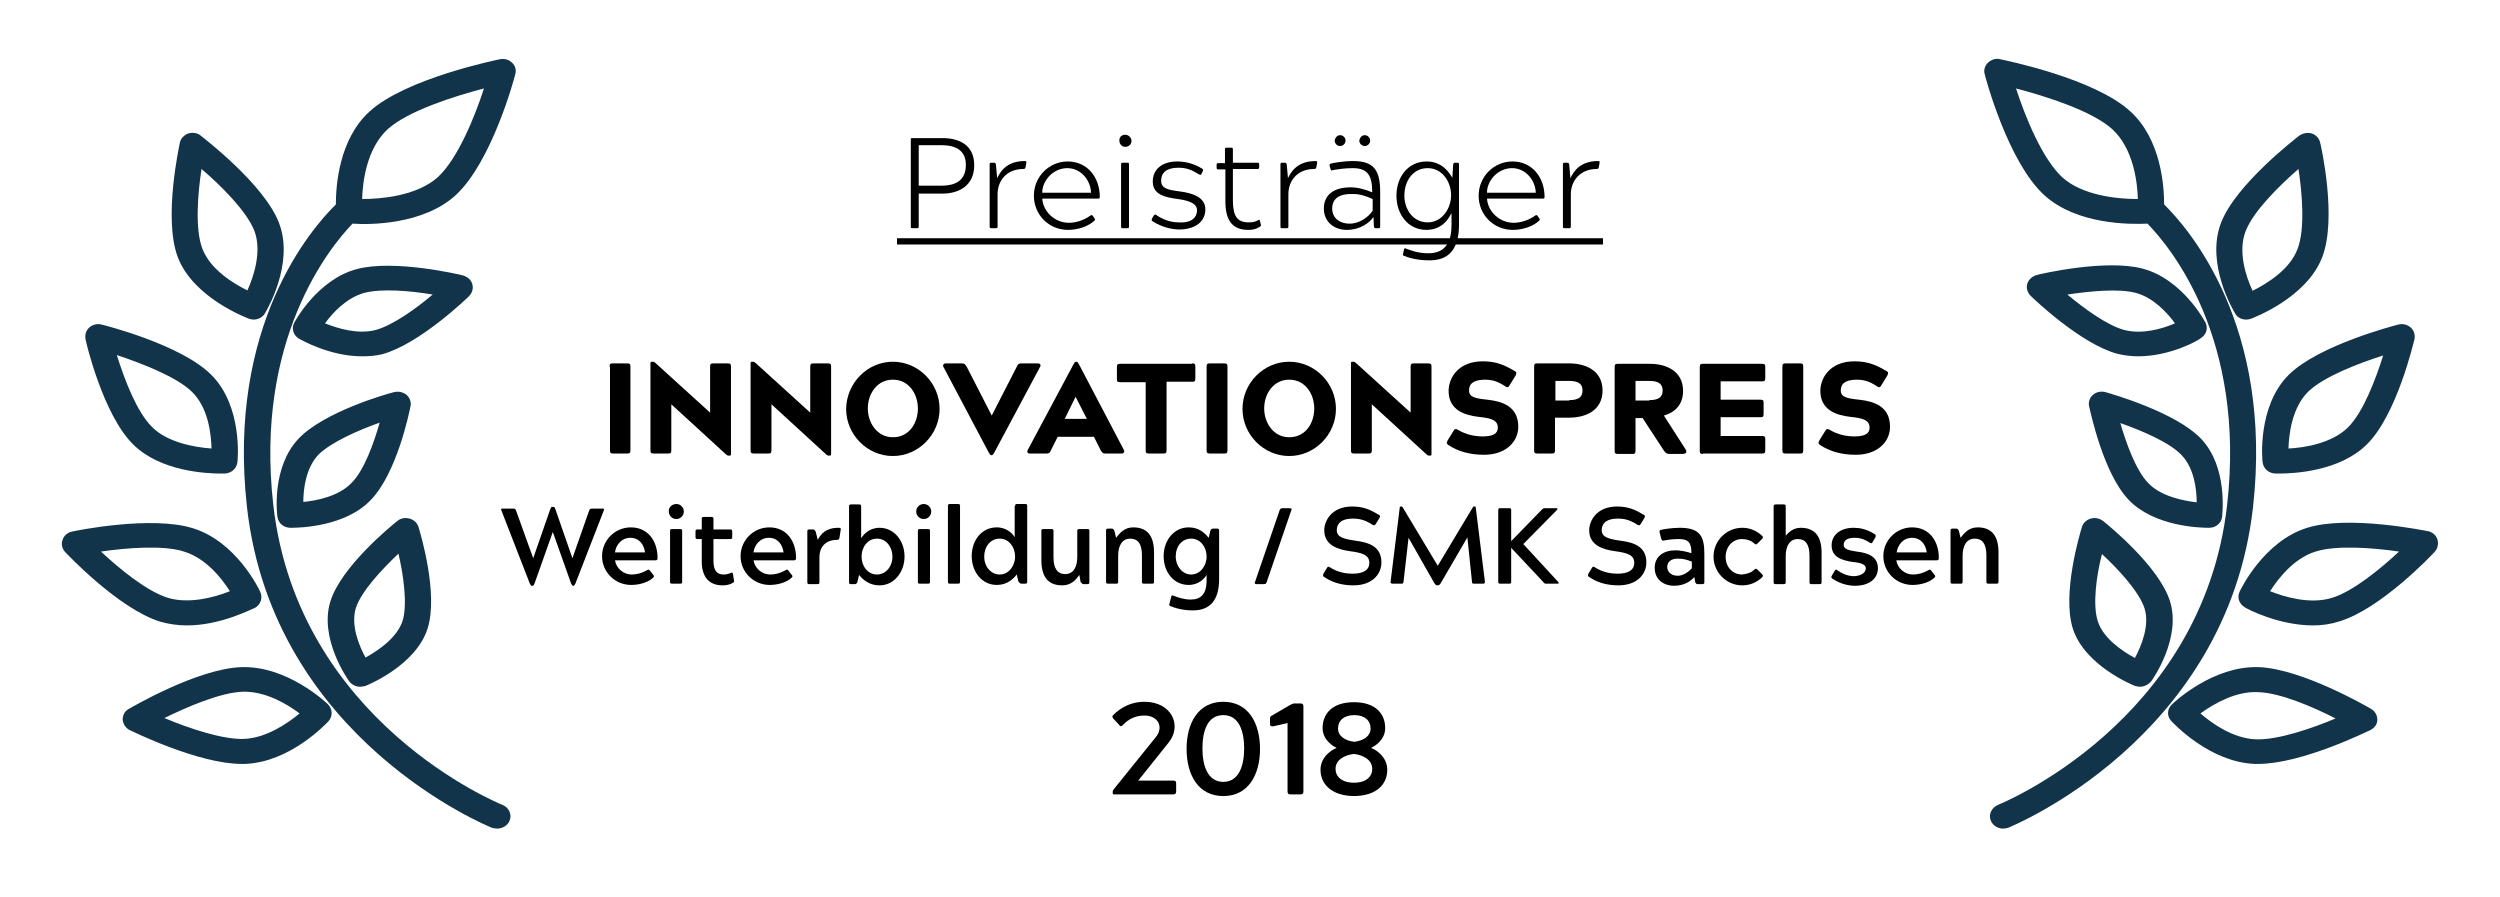 <?xml version="1.0" encoding="utf-8"?>
<!-- Generator: Adobe Illustrator 23.0.2, SVG Export Plug-In . SVG Version: 6.00 Build 0)  -->
<svg version="1.1" id="Layer_1" xmlns="http://www.w3.org/2000/svg" xmlns:xlink="http://www.w3.org/1999/xlink" x="0px" y="0px"
	 viewBox="0 0 599.2 214.9" style="enable-background:new 0 0 599.2 214.9;" xml:space="preserve">
<style type="text/css">
	.st0{fill:#11344A;}
	.st1{enable-background:new    ;}
</style>
<path class="st0" d="M480.1,198.6c-1.2,0-2.4-0.7-2.9-1.8c-0.7-1.5,0.1-3.2,1.7-3.9l0,0c0.5-0.2,49-19.8,54.9-71.9
	c4.5-39.8-13.5-61.7-19.1-67.4c-4,0.2-16.9,0.3-24.7-6.8c-8.7-7.9-14.1-28.1-14.3-29c-0.3-1,0-2,0.8-2.8c0.8-0.7,1.9-1.1,2.9-0.8
	c0.9,0.2,22.5,4.5,31.2,12.5c7.4,6.7,8.1,18,8.1,22.3c5.8,5.7,26.2,29,21.3,72.6c-6.3,55.7-58.2,76.6-58.7,76.8
	C480.9,198.5,480.5,198.6,480.1,198.6z M483.2,21.2c2.2,6.8,6.3,16.9,11.1,21.3c4.7,4.3,13,5.2,18,5.2c0,0,0,0,0.1,0
	c-0.1-4.1-1.1-12.2-6.2-16.8C501.4,26.6,490.5,23.1,483.2,21.2z M119.1,198.6c-0.4,0-0.8-0.1-1.2-0.2c-0.5-0.2-52.4-21.1-58.7-76.8
	C54.3,78,74.7,54.7,80.5,49c0-4.4,0.7-15.6,8.1-22.3c8.7-7.9,30.3-12.3,31.2-12.5c1.1-0.2,2.2,0.1,2.9,0.8c0.8,0.7,1.1,1.8,0.8,2.8
	c-0.2,0.9-5.6,21-14.3,29c-7.8,7.1-20.7,7.1-24.7,6.8C79,59.3,61,81.4,65.5,121c5.9,52.1,54.4,71.7,54.9,71.9
	c1.6,0.6,2.4,2.4,1.7,3.9C121.6,197.9,120.4,198.6,119.1,198.6z M86.8,47.7C86.8,47.7,86.9,47.7,86.8,47.7c4.5,0,13-0.7,18.1-5.2
	c4.8-4.4,8.9-14.5,11.1-21.3c-7.3,1.9-18.2,5.4-23,9.7C87.9,35.5,86.9,43.6,86.8,47.7z M541.2,183.1c-0.2,0-0.5,0-0.7,0
	c-11-0.4-19.7-9.9-20.1-10.3c-1.1-1.2-1-2.9,0.2-4c0.4-0.4,9.8-9.3,20.8-8.9c10.4,0.4,26.2,9.6,26.9,10c1,0.6,1.5,1.6,1.5,2.6
	c0,1.1-0.7,2-1.7,2.5C567.4,175.3,551.7,183.1,541.2,183.1z M527.4,171c2.8,2.4,7.8,6,13.3,6.2c5.2,0.2,13.4-2.6,19.1-5
	c-5.5-2.8-13.4-6.2-18.6-6.3l0,0C536,165.6,530.7,168.6,527.4,171z M58,183.1c-10.5,0-26.2-7.8-26.9-8.1c-1-0.5-1.6-1.5-1.7-2.5
	c0-1.1,0.5-2.1,1.5-2.6c0.7-0.4,16.4-9.6,26.9-10c11-0.4,20.4,8.5,20.8,8.9c1.1,1.1,1.2,2.8,0.2,4c-0.4,0.4-9.1,9.9-20.1,10.3
	C58.5,183.1,58.2,183.1,58,183.1z M39.4,172.1c5.7,2.4,13.9,5.2,19.1,5s10.3-3.6,13.3-6.1c-2.9-2.2-8.2-5.4-13.7-5.2
	C52.8,166,44.9,169.4,39.4,172.1z M512.9,164.6c-0.4,0-0.8-0.1-1.2-0.2c-0.5-0.2-12.1-4.9-14.9-13.8l0,0c-2.6-8.3,1.7-22.7,2.2-24.3
	c0.3-1,1.1-1.7,2.1-2s2.1-0.1,3,0.6c1.4,1.1,13.4,10.9,16,19.2c2.8,8.9-4.2,18.8-4.5,19.2C514.9,164.1,513.9,164.6,512.9,164.6z
	 M502.8,148.9c1.3,4.1,5.9,7.2,8.9,8.8c1.5-2.8,3.6-7.8,2.3-11.9c-1.3-4-6.3-9.4-10.2-13C502.5,137.8,501.5,144.9,502.8,148.9
	L502.8,148.9z M86.3,164.6c-1,0-2-0.5-2.6-1.3c-0.3-0.4-7.3-10.3-4.5-19.2c2.6-8.3,14.6-18.1,16-19.2c0.8-0.7,1.9-0.9,3-0.6
	c1,0.3,1.8,1,2.1,2c0.5,1.6,4.8,16,2.2,24.3c-2.8,8.9-14.4,13.6-14.9,13.8C87.2,164.5,86.7,164.6,86.3,164.6z M95.5,132.7
	c-3.9,3.7-8.9,9-10.2,13c-1.3,4.2,0.8,9.1,2.3,11.9c2.9-1.6,7.5-4.6,8.9-8.8C97.7,144.8,96.7,137.8,95.5,132.7z M554.4,149.9
	c-8.3,0-15.9-4-16.3-4.3c-1.4-0.8-2-2.4-1.3-3.8c0.2-0.5,5.8-12.1,16.2-15.3c9.9-3.1,28.2,0.7,28.9,0.8c1.1,0.2,2,1,2.3,2
	s0.1,2.1-0.6,2.9c-0.5,0.6-12.9,13.7-22.8,16.7C558.7,149.6,556.6,149.9,554.4,149.9z M544.1,141.7c3.5,1.4,9.6,3.2,14.8,1.6
	c5-1.5,11.6-6.9,16.1-11.1c-6.2-0.9-15-1.6-20,0l0,0C549.8,133.8,546,138.7,544.1,141.7z M44.8,149.9c-2.1,0-4.3-0.3-6.4-0.9
	c-10-3.1-22.3-16.2-22.8-16.7c-0.7-0.8-1-1.9-0.6-2.9c0.3-1,1.2-1.8,2.3-2c0.8-0.2,19-3.9,28.9-0.8c10.5,3.2,16,14.8,16.2,15.3
	c0.6,1.4,0.1,3-1.3,3.8C60.6,145.8,53.1,149.9,44.8,149.9z M24.2,132.2c4.5,4.2,11.1,9.6,16.1,11.1s11.1-0.1,14.8-1.6
	c-1.9-3-5.7-7.9-11-9.5C39.2,130.6,30.4,131.3,24.2,132.2z M529.3,126.5c-2,0-13-0.3-19.1-6.7l0,0c-6.1-6.4-9.1-20.9-9.5-22.5
	c-0.2-1,0.2-2.1,1-2.7c0.8-0.7,2-0.9,3-0.6c1.7,0.5,16.7,4.8,22.8,11.1c6.6,6.9,5.1,18.3,5.1,18.8c-0.2,1.5-1.5,2.6-3.1,2.6
	C529.5,126.5,529.4,126.5,529.3,126.5z M514.9,115.8c3.1,3.2,8.3,4.2,11.6,4.6c0-3.1-0.6-8.2-3.6-11.3c-2.9-3.1-9.6-5.9-14.7-7.7
	C509.6,106.2,511.9,112.7,514.9,115.8L514.9,115.8z M69.9,126.5c-0.2,0-0.2,0-0.3,0c-1.6,0-2.9-1.1-3.1-2.6
	c-0.1-0.5-1.5-11.9,5.1-18.8c6.1-6.4,21.1-10.7,22.8-11.1c1.1-0.3,2.2,0,3,0.6c0.8,0.7,1.2,1.7,1,2.7c-0.3,1.6-3.3,16.1-9.5,22.5
	C82.9,126.2,71.9,126.5,69.9,126.5z M91,101.3c-5.1,1.8-11.7,4.7-14.7,7.7c-3,3.2-3.6,8.2-3.6,11.3c3.3-0.3,8.6-1.4,11.6-4.6
	C87.3,112.7,89.6,106.2,91,101.3z M52.9,113.5c-3.4,0-14.5-0.5-21-7C24.7,99.4,20.6,82,20.5,81.3c-0.2-1,0.1-2.1,0.9-2.8
	c0.8-0.7,1.9-1,3-0.7c0.8,0.2,19,4.8,26.2,12c7.6,7.5,6.4,20.5,6.3,21c-0.2,1.5-1.4,2.6-3,2.7C53.8,113.5,53.5,113.5,52.9,113.5z
	 M28,85.1c1.8,5.8,4.8,13.7,8.5,17.3c3.6,3.6,10,4.8,14.2,5.1c-0.1-3.6-0.8-9.8-4.7-13.6C42.3,90.3,34,87.1,28,85.1z M546.3,113.5
	c-0.6,0-0.9,0-1,0c-1.6-0.1-2.8-1.2-3-2.7c-0.1-0.5-1.3-13.5,6.3-21l0,0c7.2-7.1,25.4-11.8,26.2-12c1.1-0.3,2.2,0,3,0.7
	s1.1,1.8,0.9,2.8c-0.2,0.7-4.2,18.1-11.4,25.2C560.8,113,549.7,113.5,546.3,113.5z M553.2,93.9c-3.8,3.8-4.6,10-4.7,13.6
	c3.8-0.2,10.3-1.2,14.2-5c3.7-3.6,6.7-11.6,8.5-17.3C565.2,87.1,556.9,90.3,553.2,93.9L553.2,93.9z M86.7,85.4c-7.7,0-14.6-4-15-4.2
	c-1.4-0.8-1.9-2.5-1.2-3.8c0.2-0.4,5.6-10.4,15-12.9c8.9-2.4,24.7,1.3,25.4,1.5c1.1,0.3,2,1,2.3,2.1c0.3,1,0,2.1-0.8,2.9
	c-0.5,0.5-11.9,11.5-20.8,13.9C90,85.3,88.4,85.4,86.7,85.4z M77.9,77.5c3,1.2,7.8,2.7,12.1,1.6c4.1-1.1,9.7-5.1,13.7-8.5
	c-5.3-0.9-12.2-1.5-16.4-0.4C83,71.4,79.7,75,77.9,77.5z M512.5,85.4c-1.7,0-3.3-0.2-5-0.6l0,0c-8.9-2.4-20.3-13.4-20.8-13.9
	c-0.8-0.8-1.1-1.9-0.8-2.9c0.3-1,1.2-1.8,2.3-2.1c0.7-0.2,16.5-3.9,25.4-1.5c9.4,2.5,14.8,12.5,15,12.9c0.7,1.4,0.2,3-1.2,3.8
	C527.1,81.5,520.2,85.4,512.5,85.4z M495.5,70.6c4,3.3,9.5,7.4,13.7,8.5l0,0c4.3,1.1,9.1-0.3,12.1-1.6c-1.8-2.5-5.2-6.2-9.4-7.3
	C507.8,69.1,500.8,69.8,495.5,70.6z M538.4,76.6c-1.1,0-2.2-0.5-2.7-1.5c-0.3-0.5-7.1-11.8-3.4-21.6c3.5-9.3,18.2-20.5,18.8-21
	c0.9-0.6,2-0.8,3-0.5c1,0.3,1.8,1.2,2,2.2c0.2,0.7,4.1,18.1,0.5,27.4c-3.7,9.8-16.6,14.6-17.1,14.8
	C539.1,76.5,538.8,76.6,538.4,76.6z M550.9,40.5c-4.7,4.1-10.9,10.2-12.7,15c-1.8,4.7,0,10.6,1.7,14.2c3.4-1.7,9-5.1,10.8-10.1
	C552.5,54.9,551.8,46.4,550.9,40.5z M60.8,76.6c-0.4,0-0.8-0.1-1.1-0.2c-0.5-0.2-13.4-5-17.1-14.8c-3.5-9.3,0.4-26.7,0.5-27.4
	c0.2-1,1-1.8,2-2.2c1-0.3,2.2-0.2,3,0.5c0.6,0.5,15.3,11.7,18.8,21c3.7,9.8-3.1,21.1-3.4,21.6C63,76,61.9,76.6,60.8,76.6z
	 M48.3,40.5c-0.9,5.9-1.6,14.4,0.2,19.1c1.9,5,7.5,8.4,10.8,10c1.5-3.3,3.5-9.3,1.7-14.2C59.2,50.7,53,44.5,48.3,40.5z"/>
<g class="st1">
	<path d="M146.1,87.9c0-0.7,0.2-0.8,0.8-0.8h3.4c0.7,0,0.8,0.2,0.8,0.8v20c0,0.7-0.2,0.8-0.8,0.8H147c-0.7,0-0.8-0.2-0.8-0.8V87.9z"
		/>
	<path d="M160.9,107.9c0,0.7-0.2,0.8-0.8,0.8h-3.4c-0.7,0-0.8-0.2-0.8-0.8V87c0-0.2,0.1-0.3,0.3-0.3h0.3c0.2,0,0.4,0.1,0.6,0.3
		l13.1,11.9V87.9c0-0.7,0.2-0.8,0.8-0.8h3.4c0.7,0,0.8,0.2,0.8,0.8v21c0,0.2-0.1,0.3-0.3,0.3h-0.3c-0.2,0-0.4-0.1-0.6-0.3l-13.1-12
		V107.9z"/>
	<path d="M184.9,107.9c0,0.7-0.2,0.8-0.8,0.8h-3.4c-0.7,0-0.8-0.2-0.8-0.8V87c0-0.2,0.1-0.3,0.3-0.3h0.3c0.2,0,0.4,0.1,0.6,0.3
		l13.1,11.9V87.9c0-0.7,0.2-0.8,0.8-0.8h3.4c0.7,0,0.8,0.2,0.8,0.8v21c0,0.2-0.1,0.3-0.3,0.3h-0.3c-0.2,0-0.4-0.1-0.6-0.3l-13.1-12
		V107.9z"/>
	<path d="M214,86.7c6.1,0,11.2,5.1,11.2,11.3c0,6.2-5.1,11.3-11.2,11.3s-11.2-5.1-11.2-11.3C202.9,91.8,207.9,86.7,214,86.7z
		 M214,104.8c4,0,6-3.5,6-6.9c0-3.4-2.1-6.9-6-6.9c-3.8,0-6,3.4-6,6.9C208,101.3,210.2,104.8,214,104.8z"/>
	<path d="M226.1,87.9c-0.2-0.4,0.1-0.8,0.5-0.8h4c0.6,0,0.7,0.2,1.1,0.8l6,11.7v0l6-11.7c0.3-0.7,0.5-0.8,1.1-0.8h4
		c0.6,0,0.7,0.5,0.5,0.8l-10.9,20.4c-0.3,0.5-0.4,0.8-0.7,0.8h-0.1c-0.3,0-0.4-0.3-0.7-0.8L226.1,87.9z"/>
	<path d="M269.4,107.9c0.2,0.4-0.1,0.8-0.5,0.8h-4c-0.6,0-0.7-0.2-1.1-0.8l-1.6-3.2h-8.7l-1.6,3.2c-0.3,0.7-0.5,0.8-1.1,0.8h-4
		c-0.5,0-0.7-0.4-0.5-0.8l10.9-20.4c0.3-0.5,0.4-0.8,0.7-0.8h0.1c0.3,0,0.4,0.3,0.7,0.8L269.4,107.9z M257.8,95.1l-2.6,5.3h5.3
		L257.8,95.1L257.8,95.1z"/>
	<path d="M285.7,87.1c0.7,0,0.8,0.2,0.8,0.8v2.8c0,0.7-0.2,0.8-0.8,0.8h-6.1v16.4c0,0.7-0.2,0.8-0.8,0.8h-3.4
		c-0.7,0-0.8-0.2-0.8-0.8V91.6h-6.1c-0.7,0-0.8-0.2-0.8-0.8v-2.8c0-0.7,0.2-0.8,0.8-0.8H285.7z"/>
	<path d="M289.2,87.9c0-0.7,0.2-0.8,0.8-0.8h3.4c0.7,0,0.8,0.2,0.8,0.8v20c0,0.7-0.2,0.8-0.8,0.8H290c-0.7,0-0.8-0.2-0.8-0.8V87.9z"
		/>
	<path d="M309,86.7c6.1,0,11.2,5.1,11.2,11.3c0,6.2-5.1,11.3-11.2,11.3c-6.1,0-11.2-5.1-11.2-11.3C297.8,91.8,302.9,86.7,309,86.7z
		 M309,104.8c4,0,6-3.5,6-6.9c0-3.4-2.1-6.9-6-6.9c-3.8,0-6,3.4-6,6.9C303,101.3,305.2,104.8,309,104.8z"/>
	<path d="M328.8,107.9c0,0.7-0.2,0.8-0.8,0.8h-3.4c-0.7,0-0.8-0.2-0.8-0.8V87c0-0.2,0.1-0.3,0.3-0.3h0.3c0.2,0,0.4,0.1,0.6,0.3
		l13.1,11.9V87.9c0-0.7,0.2-0.8,0.8-0.8h3.4c0.7,0,0.8,0.2,0.8,0.8v21c0,0.2-0.1,0.3-0.3,0.3h-0.3c-0.2,0-0.4-0.1-0.6-0.3l-13.1-12
		V107.9z"/>
	<path d="M352.1,93.6c0,1.6,1.5,1.9,4.4,2.2c3.6,0.4,7.4,1.6,7.4,6.5c0,3.5-2.9,6.7-8.2,6.7c-3.4,0-6.2-0.8-8.5-2.3
		c-0.6-0.4-0.5-0.6-0.2-1.2l1.3-2.1c0.3-0.6,0.6-0.7,1.1-0.4c2,1.2,4.1,1.6,6,1.6c2.5,0,3.6-0.7,3.6-2.1c0-1.9-1.8-2.3-4.7-2.6
		c-3.4-0.4-7.1-1.7-7.1-6.2c0-3,2.2-7.1,8.2-7.1c3.2,0,5.2,0.9,7.6,2.3c0.6,0.3,0.5,0.6,0.2,1.2l-1.3,2.1c-0.3,0.6-0.6,0.8-1.1,0.4
		c-2-1.3-3.2-1.6-5.1-1.6C352.7,91.1,352.1,92.3,352.1,93.6z"/>
	<path d="M372.7,100.1v7.8c0,0.7-0.2,0.8-0.8,0.8h-3.4c-0.7,0-0.8-0.2-0.8-0.8v-20c0-0.7,0.2-0.8,0.8-0.8h7.7c3.5,0,7.9,1.5,7.9,6.5
		c0,5-4.4,6.5-7.9,6.5H372.7z M376.1,95.9c2.2,0,3.2-0.7,3.2-2.3c0-1.6-1-2.3-3.2-2.3h-3.3v4.7H376.1z"/>
	<path d="M398.8,99.6l5.2,8.1c0.5,0.8-0.1,1.1-0.7,1.1h-3.1c-0.7,0-1-0.2-1.4-0.8l-5.1-7.8H392v7.8c0,0.7-0.2,0.8-0.8,0.8h-3.4
		c-0.7,0-0.8-0.2-0.8-0.8v-20c0-0.7,0.2-0.8,0.8-0.8h7.7c3.5,0,7.9,1.5,7.9,6.5C403.4,97.1,401.3,98.9,398.8,99.6z M395.3,95.9
		c2.2,0,3.2-0.7,3.2-2.3c0-1.6-1-2.3-3.2-2.3H392v4.7H395.3z"/>
	<path d="M408.2,108.8c-0.7,0-0.8-0.2-0.8-0.8v-20c0-0.7,0.2-0.8,0.8-0.8h14.1c0.7,0,0.8,0.2,0.8,0.8v2.6c0,0.7-0.2,0.8-0.8,0.8
		h-9.9v4.4h9.5c0.7,0,0.8,0.2,0.8,0.8v2.6c0,0.7-0.2,0.8-0.8,0.8h-9.5v4.5h9.9c0.7,0,0.8,0.2,0.8,0.8v2.6c0,0.7-0.2,0.8-0.8,0.8
		H408.2z"/>
	<path d="M427.2,87.9c0-0.7,0.2-0.8,0.8-0.8h3.4c0.7,0,0.8,0.2,0.8,0.8v20c0,0.7-0.2,0.8-0.8,0.8H428c-0.7,0-0.8-0.2-0.8-0.8V87.9z"
		/>
	<path d="M441.2,93.6c0,1.6,1.5,1.9,4.4,2.2c3.6,0.4,7.4,1.6,7.4,6.5c0,3.5-2.9,6.7-8.2,6.7c-3.4,0-6.2-0.8-8.5-2.3
		c-0.6-0.4-0.5-0.6-0.2-1.2l1.3-2.1c0.3-0.6,0.6-0.7,1.1-0.4c2,1.2,4.1,1.6,6,1.6c2.5,0,3.6-0.7,3.6-2.1c0-1.9-1.8-2.3-4.7-2.6
		c-3.4-0.4-7.1-1.7-7.1-6.2c0-3,2.2-7.1,8.2-7.1c3.2,0,5.2,0.9,7.6,2.3c0.6,0.3,0.5,0.6,0.2,1.2l-1.3,2.1c-0.3,0.6-0.6,0.8-1.1,0.4
		c-2-1.3-3.2-1.6-5.1-1.6C441.8,91.1,441.2,92.3,441.2,93.6z"/>
</g>
<g class="st1">
	<path d="M127.8,133.8l4.1-11.8c0.2-0.4,0.2-0.5,0.4-0.5h0.4c0.2,0,0.3,0.2,0.4,0.5l4.1,11.8l4-11.4c0.1-0.4,0.3-0.5,0.7-0.5h2.5
		c0.4,0,0.5,0.1,0.3,0.5l-6.8,17.5c-0.2,0.3-0.3,0.5-0.4,0.5h-0.2c-0.1,0-0.2-0.2-0.4-0.5l-4.4-12.4l-4.4,12.4
		c-0.2,0.3-0.2,0.5-0.4,0.5h-0.3c-0.1,0-0.2-0.2-0.4-0.5l-6.8-17.5c-0.2-0.4-0.1-0.5,0.3-0.5h2.5c0.4,0,0.6,0.1,0.7,0.5L127.8,133.8
		z"/>
	<path d="M156.5,137.7c0.3,0.3,0.3,0.5,0.1,0.7c-1.2,1.2-3.4,1.8-5.3,1.8c-3.9,0-7-3.1-7-6.9s3.1-6.9,6.9-6.9c4.2,0,6.4,3.4,6.4,7.3
		c0,0.4-0.1,0.6-0.5,0.6h-9.7c0.3,1.9,2,3.4,4,3.4c0.9,0,2.2-0.2,3.6-1c0.4-0.2,0.5-0.3,0.8,0.1L156.5,137.7z M154.6,132.4
		c-0.2-1.7-1.3-3.5-3.5-3.5c-2.2,0-3.5,1.8-3.7,3.5H154.6z"/>
	<path d="M162.1,120.8c1,0,1.8,0.8,1.8,1.8c0,1-0.8,1.8-1.8,1.8c-1,0-1.8-0.8-1.8-1.8C160.2,121.6,161.1,120.8,162.1,120.8z
		 M160.6,127.3c0-0.4,0.1-0.5,0.5-0.5h1.9c0.4,0,0.5,0.1,0.5,0.5v12.1c0,0.4-0.1,0.5-0.5,0.5h-1.9c-0.4,0-0.5-0.1-0.5-0.5V127.3z"/>
	<path d="M173.2,140.3c-3.4,0-5-2.2-5-5.7v-5.4h-1c-0.4,0-0.5-0.1-0.5-0.5v-1.3c0-0.4,0.1-0.5,0.5-0.5h1v-2.5c0-0.4,0.1-0.5,0.5-0.5
		h1.8c0.4,0,0.5,0.1,0.5,0.5v2.5h4c0.4,0,0.5,0.1,0.5,0.6v1.2c0,0.4-0.1,0.5-0.5,0.5h-4v5.2c0,2.3,0.8,3.3,2.4,3.3
		c0.6,0,1-0.1,1.6-0.3c0.5-0.3,0.6-0.2,0.7,0.3l0.2,1.3c0.1,0.4,0.1,0.5-0.3,0.7C174.7,140.3,173.5,140.3,173.2,140.3z"/>
	<path d="M189.7,137.7c0.3,0.3,0.3,0.5,0.1,0.7c-1.2,1.2-3.4,1.8-5.3,1.8c-3.9,0-7-3.1-7-6.9s3.1-6.9,6.9-6.9c4.2,0,6.4,3.4,6.4,7.3
		c0,0.4-0.1,0.6-0.5,0.6h-9.7c0.3,1.9,2,3.4,4,3.4c0.9,0,2.2-0.2,3.6-1c0.4-0.2,0.5-0.3,0.8,0.1L189.7,137.7z M187.8,132.4
		c-0.2-1.7-1.3-3.5-3.5-3.5c-2.2,0-3.5,1.8-3.7,3.5H187.8z"/>
	<path d="M196.4,133.5v6c0,0.4-0.1,0.5-0.5,0.5h-1.9c-0.4,0-0.5-0.1-0.5-0.5v-12.1c0-0.4,0.1-0.5,0.5-0.5h0.9c0.3,0,0.4,0.2,0.6,0.5
		l0.5,2c0.7-1.3,1.8-2.9,5-2.9c0.5,0,0.6,0.2,0.5,0.5l-0.3,1.9c-0.1,0.4-0.2,0.5-0.6,0.5C197.7,129.4,196.4,131.3,196.4,133.5z"/>
	<path d="M206.5,128.9c0.4-0.7,1.8-2.4,4.3-2.4c3.5,0,6,3.1,6,6.9c0,3.7-2.5,6.9-6,6.9c-2.5,0-4-1.4-4.9-2.5l-0.4,1.7
		c-0.2,0.4-0.3,0.5-0.6,0.5h-0.9c-0.4,0-0.5-0.1-0.5-0.5v-18.1c0-0.4,0.1-0.5,0.5-0.5h1.9c0.4,0,0.5,0.1,0.5,0.5V128.9z
		 M213.9,133.4c0-2.3-1.5-4.3-3.7-4.3c-2.2,0-3.7,2-3.7,4.3s1.5,4.3,3.7,4.3C212.3,137.7,213.9,135.8,213.9,133.4z"/>
	<path d="M221.4,120.8c1,0,1.8,0.8,1.8,1.8c0,1-0.8,1.8-1.8,1.8c-1,0-1.8-0.8-1.8-1.8C219.6,121.6,220.4,120.8,221.4,120.8z
		 M220,127.3c0-0.4,0.1-0.5,0.5-0.5h1.9c0.4,0,0.5,0.1,0.5,0.5v12.1c0,0.4-0.1,0.5-0.5,0.5h-1.9c-0.4,0-0.5-0.1-0.5-0.5V127.3z"/>
	<path d="M227.2,121.3c0-0.4,0.1-0.5,0.5-0.5h1.9c0.4,0,0.5,0.1,0.5,0.5v18.1c0,0.4-0.1,0.5-0.5,0.5h-1.9c-0.4,0-0.5-0.1-0.5-0.5
		V121.3z"/>
	<path d="M243.3,121.3c0-0.4,0.1-0.5,0.5-0.5h1.9c0.4,0,0.5,0.1,0.5,0.5v18.1c0,0.4-0.1,0.5-0.5,0.5h-0.9c-0.3,0-0.4-0.2-0.7-0.5
		l-0.4-1.7c-0.9,1.1-2.3,2.5-4.8,2.5c-3.6,0-6-3.2-6-6.9c0-3.8,2.4-6.9,6-6.9c2.5,0,4,1.7,4.3,2.4V121.3z M243.3,133.4
		c0-2.3-1.5-4.3-3.7-4.3s-3.7,1.9-3.7,4.3c0,2.4,1.6,4.3,3.7,4.3S243.3,135.7,243.3,133.4z"/>
	<path d="M258.7,137.8c-0.8,1.1-1.9,2.5-4.1,2.5c-2.9,0-5-1.5-5-6v-7c0-0.4,0.1-0.5,0.5-0.5h1.9c0.4,0,0.5,0.1,0.5,0.5v6.3
		c0,2.7,1,4,2.8,4c1.9,0,2.9-1.6,2.9-4.1v-6.2c0-0.4,0.1-0.5,0.5-0.5h1.9c0.4,0,0.5,0.1,0.5,0.5v6.2v6c0,0.4-0.1,0.5-0.5,0.5h-0.9
		c-0.3,0-0.4-0.2-0.7-0.5L258.7,137.8z"/>
	<path d="M267.5,128.9c0.8-1,1.9-2.5,4.1-2.5c2.9,0,5,1.5,5,6v7c0,0.4-0.1,0.5-0.5,0.5h-1.9c-0.4,0-0.5-0.1-0.5-0.5v-6.3
		c0-2.8-1-4-2.8-4c-1.9,0-2.9,1.6-2.9,4.1v6.2c0,0.4-0.1,0.5-0.5,0.5h-1.9c-0.4,0-0.5-0.1-0.5-0.5v-6.2v-6c0-0.4,0.1-0.5,0.5-0.5
		h0.9c0.3,0,0.4,0.2,0.6,0.5L267.5,128.9z"/>
	<path d="M289.2,137.8c-0.4,0.7-1.8,2.4-4.3,2.4c-3.6,0-6-3.1-6-6.9c0-3.7,2.4-6.9,6-6.9c2.5,0,3.9,1.4,4.8,2.5l0.4-1.7
		c0.2-0.4,0.3-0.5,0.7-0.5h0.9c0.4,0,0.5,0.1,0.5,0.5v11.6c0,5.2-2.3,7.5-6.3,7.5c-2.9,0-4.8-0.8-5.3-1c-0.4-0.2-0.4-0.2-0.3-0.6
		l0.4-1.6c0.1-0.4,0.2-0.5,0.6-0.3c0.8,0.3,2.3,0.9,4.1,0.9c2.5,0,3.8-1.4,3.8-4.6V137.8z M281.8,133.4c0,2.3,1.6,4.3,3.7,4.3
		s3.7-2,3.7-4.3s-1.5-4.3-3.7-4.3S281.8,130.9,281.8,133.4z"/>
	<path d="M303.6,139.5c-0.1,0.4-0.3,0.5-0.7,0.5h-1.7c-0.4,0-0.6-0.2-0.4-0.5l5.9-17.2c0.1-0.3,0.3-0.5,0.7-0.5h1.6
		c0.5,0,0.7,0.2,0.5,0.5L303.6,139.5z"/>
	<path d="M320.4,127.1c0,1.7,1.8,2.1,4.5,2.5c3.2,0.4,6.2,1.4,6.2,5.2c0,2.9-2.3,5.5-6.7,5.5c-2.8,0-5.1-0.7-7-2
		c-0.4-0.2-0.3-0.4-0.2-0.8l0.8-1.3c0.2-0.4,0.4-0.5,0.8-0.2c1.7,1.1,3.6,1.5,5.4,1.5c2.3,0,4-0.7,4-2.6c0-1.9-1.7-2.4-4.7-2.8
		c-2.8-0.4-6.1-1.4-6.1-5c0-2.2,1.7-5.7,6.7-5.7c2.7,0,4.4,0.8,6.4,2c0.4,0.2,0.3,0.4,0.1,0.8l-0.8,1.3c-0.2,0.4-0.4,0.5-0.8,0.3
		c-1.7-1.1-3-1.5-4.7-1.5C321.1,124.3,320.4,125.8,320.4,127.1z"/>
	<path d="M345.3,139.8c-0.2,0.3-0.4,0.5-0.6,0.5h-0.3c-0.2,0-0.4-0.2-0.6-0.5l-6.2-10.9l-1.2,10.5c-0.1,0.4-0.1,0.5-0.5,0.5h-2.1
		c-0.4,0-0.6-0.2-0.5-0.5l2.2-17.8c0-0.2,0.1-0.2,0.2-0.2h0.2c0.1,0,0.2,0.1,0.3,0.2l8.4,14l8.4-14c0.1-0.2,0.2-0.2,0.3-0.2h0.2
		c0.2,0,0.2,0.1,0.2,0.2l2.2,17.8c0,0.4-0.1,0.5-0.5,0.5h-2.1c-0.4,0-0.5-0.1-0.5-0.5l-1.1-10.6L345.3,139.8z"/>
	<path d="M373.4,139.4c0.4,0.5,0.1,0.5-0.2,0.5h-2.6c-0.4,0-0.5-0.1-0.8-0.5l-7.6-8.1v8.1c0,0.4-0.1,0.5-0.5,0.5h-2.1
		c-0.4,0-0.5-0.1-0.5-0.5v-17.1c0-0.4,0.1-0.5,0.5-0.5h2.1c0.4,0,0.5,0.1,0.5,0.5v7.4l7.2-7.4c0.4-0.4,0.5-0.5,0.9-0.5h2.6
		c0.4,0,0.6,0.1,0.2,0.5l-8,8.1L373.4,139.4z"/>
	<path d="M383.9,127.1c0,1.7,1.8,2.1,4.5,2.5c3.2,0.4,6.2,1.4,6.2,5.2c0,2.9-2.3,5.5-6.7,5.5c-2.8,0-5.1-0.7-7-2
		c-0.4-0.2-0.3-0.4-0.2-0.8l0.8-1.3c0.2-0.4,0.4-0.5,0.8-0.2c1.7,1.1,3.6,1.5,5.4,1.5c2.3,0,4-0.7,4-2.6c0-1.9-1.7-2.4-4.7-2.8
		c-2.8-0.4-6.1-1.4-6.1-5c0-2.2,1.7-5.7,6.7-5.7c2.7,0,4.4,0.8,6.4,2c0.4,0.2,0.3,0.4,0.1,0.8l-0.8,1.3c-0.2,0.4-0.4,0.5-0.8,0.3
		c-1.7-1.1-3-1.5-4.7-1.5C384.6,124.3,383.9,125.8,383.9,127.1z"/>
	<path d="M398.1,128.9l-0.3-1.2c-0.1-0.4-0.1-0.6,0.3-0.7c0.3-0.1,2.6-0.5,4.5-0.5c5,0,5.9,2.2,5.9,6.3v6.7c0,0.4-0.1,0.5-0.5,0.5
		h-1.1c-0.3,0-0.4-0.1-0.6-0.5l-0.2-1.2c-0.7,0.8-2.2,2.1-4.9,2.1c-2.3,0-4.6-1.4-4.6-4.3c0-2.8,2.2-4.2,5-4.2
		c1.1,0,2.7,0.3,3.8,0.7c0-2.4-0.6-3.4-3-3.4c-1.5,0-2.9,0.2-3.8,0.4C398.3,129.5,398.2,129.3,398.1,128.9z M399.6,135.9
		c0,1,0.8,2.1,2.5,2.1c1.3,0,2.6-0.9,3.4-1.8v-1.6c-1.1-0.4-2-0.7-3.1-0.7C400.5,133.8,399.6,134.7,399.6,135.9z"/>
	<path d="M420.5,136.5c0.3-0.3,0.5-0.2,0.8,0.1l1,1c0.3,0.3,0.3,0.4,0.1,0.7c-1.3,1.3-3,2-4.8,2c-3.8,0-6.9-3.1-6.9-6.9
		s3.1-6.9,6.9-6.9c1.8,0,3.5,0.7,4.8,2c0.2,0.2,0.2,0.4-0.1,0.7l-1,1c-0.3,0.3-0.5,0.4-0.8,0.1c-0.8-0.8-2-1.1-3-1.1
		c-2.2,0-3.9,1.8-3.9,4.3s1.8,4.2,3.9,4.2C418.6,137.6,419.7,137.3,420.5,136.5z"/>
	<path d="M427.9,128.5c0.7-0.8,1.8-2,3.7-2c2.9,0,5,1.5,5,6v7c0,0.4-0.1,0.5-0.5,0.5h-1.9c-0.4,0-0.5-0.1-0.5-0.5v-6.3
		c0-2.8-1-4-2.8-4c-1.9,0-2.9,1.6-2.9,4.1v6.2c0,0.4-0.1,0.5-0.5,0.5h-1.9c-0.4,0-0.5-0.1-0.5-0.5v-6.2v-11.9c0-0.4,0.2-0.5,0.5-0.5
		h1.9c0.4,0,0.5,0.1,0.5,0.5V128.5z"/>
	<path d="M447.2,136.2c0-0.9-1.1-1.3-3.1-1.5c-2.7-0.4-5.1-1.2-5.1-4c0-2.5,2.1-4.2,5.3-4.2c1.4,0,3.1,0.3,5,1.5
		c0.4,0.3,0.3,0.4,0.2,0.8l-0.6,1c-0.2,0.4-0.3,0.5-0.7,0.3c-1.1-0.7-2.1-1.2-3.7-1.2c-1.9,0-2.6,0.7-2.6,1.7c0,1,1.1,1.3,3.1,1.6
		c2.7,0.3,5.1,1.2,5.1,4c0,2.5-2.1,4.2-5.5,4.2c-1.4,0-3.5-0.4-5.4-1.7c-0.4-0.3-0.3-0.4-0.1-0.8l0.6-1c0.2-0.4,0.3-0.5,0.7-0.2
		c1,0.7,2.4,1.4,4,1.4C446.2,138,447.2,137.2,447.2,136.2z"/>
	<path d="M463.6,137.7c0.3,0.3,0.3,0.5,0.1,0.7c-1.2,1.2-3.4,1.8-5.3,1.8c-3.9,0-7-3.1-7-6.9s3.1-6.9,6.9-6.9c4.2,0,6.4,3.4,6.4,7.3
		c0,0.4-0.1,0.6-0.5,0.6h-9.7c0.3,1.9,2,3.4,4,3.4c0.9,0,2.2-0.2,3.6-1c0.4-0.2,0.5-0.3,0.8,0.1L463.6,137.7z M461.8,132.4
		c-0.2-1.7-1.3-3.5-3.5-3.5c-2.2,0-3.5,1.8-3.7,3.5H461.8z"/>
	<path d="M469.9,128.9c0.8-1,1.9-2.5,4.1-2.5c2.9,0,5,1.5,5,6v7c0,0.4-0.1,0.5-0.5,0.5h-1.9c-0.4,0-0.5-0.1-0.5-0.5v-6.3
		c0-2.8-1-4-2.8-4c-1.9,0-2.9,1.6-2.9,4.1v6.2c0,0.4-0.1,0.5-0.5,0.5h-1.9c-0.4,0-0.5-0.1-0.5-0.5v-6.2v-6c0-0.4,0.1-0.5,0.5-0.5
		h0.9c0.3,0,0.4,0.2,0.6,0.5L469.9,128.9z"/>
</g>
<g class="st1">
	<path d="M272.8,187.1h8.4c0.5,0,0.7,0.1,0.7,0.7v1.9c0,0.5-0.2,0.7-0.7,0.7H267c-0.2,0-0.3-0.1-0.3-0.3v-0.4c0-0.2,0.1-0.3,0.3-0.6
		l10-12.4c2-2.4,0.6-5.2-2.7-5.2c-2.1,0-3.8,0.8-5.2,2.3c-0.4,0.4-0.6,0.3-0.9-0.1l-1.3-1.4c-0.3-0.4-0.4-0.6-0.1-0.9
		c2-2,4.5-3.2,7.5-3.2c6.5,0,9.2,5.7,5.7,9.9L272.8,187.1z"/>
	<path d="M293.2,168.2c6,0,8.8,5.1,8.8,11.3c0,6.2-2.8,11.3-8.8,11.3s-8.8-5.1-8.8-11.3C284.4,173.3,287.2,168.2,293.2,168.2z
		 M293.2,187.4c3.8,0,5-4,5-8c0-3.9-1.1-8-5-8s-5,4-5,8C288.2,183.4,289.4,187.4,293.2,187.4z"/>
	<path d="M308.8,169.2c0.4-0.2,1-0.6,1.4-0.6h1.5c0.5,0,0.7,0.2,0.7,0.7v20.4c0,0.5-0.2,0.7-0.7,0.7h-2.4c-0.5,0-0.7-0.2-0.7-0.7
		v-16.4l-3.5,0.8c-0.5,0-0.7-0.1-0.7-0.6v-1.2c0-0.3,0-0.5,0.3-0.7L308.8,169.2z"/>
	<path d="M316.5,184.5c0-3.2,2.9-4.9,3.8-5.2v-0.1c-0.7-0.3-3.3-1.8-3.3-4.7c0-3.5,2.4-6.2,7.5-6.2c5.1,0,7.5,2.7,7.5,6.2
		c0,2.9-2.6,4.4-3.3,4.7v0.1c0.9,0.3,3.8,2,3.8,5.2c0,3.5-2.6,6.3-8.1,6.3C319.1,190.7,316.5,187.9,316.5,184.5z M320.1,184.3
		c0,1.8,1.5,3.3,4.4,3.3c3,0,4.4-1.5,4.4-3.3c0-2.1-2-3.3-4.4-3.6C322.1,181,320.1,182.2,320.1,184.3z M320.7,174.6
		c0,1.8,1.6,2.9,3.9,3.2c2.3-0.3,3.9-1.4,3.9-3.2c0-1.9-1.4-3.2-3.9-3.2C322.1,171.4,320.7,172.7,320.7,174.6z"/>
</g>
<g>
	<path d="M220.2,46.3v8c0,0.3-0.1,0.4-0.4,0.4h-1.1c-0.4,0-0.4-0.1-0.4-0.4V33.5c0-0.4,0.1-0.4,0.4-0.4h7.2c3.8,0,7.6,1.5,7.6,6.5
		c0,5-3.8,6.8-7.6,6.8H220.2z M225.7,44.5c4.7,0,5.8-2.5,5.8-5c0-2.3-1.1-4.7-5.8-4.7h-5.5v9.7H225.7z"/>
	<path d="M239.1,46.5v7.8c0,0.3-0.1,0.4-0.4,0.4h-1.1c-0.3,0-0.4-0.1-0.4-0.4V39.4c0-0.3,0.1-0.4,0.4-0.4h0.7c0.2,0,0.3,0.1,0.4,0.4
		l0.3,3.3c0.6-1.2,2-4.1,6.6-4.1c0.4,0,0.4,0.1,0.4,0.4l-0.2,1.1c-0.1,0.3-0.2,0.4-0.5,0.4C241.1,40.5,239.1,43.5,239.1,46.5z"/>
	<path d="M262.3,52.3c0.2,0.2,0.2,0.4,0,0.6c-1.5,1.4-4,2.2-6.3,2.2c-4.7,0-8.2-3.7-8.2-8.2c0-4.5,3.6-8.2,8.1-8.2
		c4.8,0,7.7,3.9,7.7,8.5c0,0.3-0.1,0.4-0.4,0.4h-13.4c0.2,3.1,3,5.8,6.4,5.8c1.6,0,3.6-0.6,5.1-1.7c0.3-0.2,0.4-0.2,0.6,0
		L262.3,52.3z M261.5,46.2c-0.1-3-2.4-5.9-5.7-5.9s-6,2.9-6,5.9H261.5z"/>
	<path d="M269.7,32.3c0.8,0,1.5,0.7,1.5,1.5c0,0.8-0.7,1.4-1.5,1.4c-0.8,0-1.4-0.7-1.4-1.4C268.2,32.9,268.8,32.3,269.7,32.3z
		 M268.7,39.4c0-0.3,0.1-0.4,0.4-0.4h1.1c0.4,0,0.4,0.1,0.4,0.4v14.9c0,0.3-0.1,0.4-0.4,0.4h-1.1c-0.3,0-0.4-0.1-0.4-0.4V39.4z"/>
	<path d="M286.9,50.4c0-1.5-1.6-2.3-4.6-2.7c-3-0.4-6-1-6-4.2c0-2.9,2.2-4.8,5.9-4.8c1.6,0,3.8,0.4,5.9,1.7c0.3,0.2,0.3,0.4,0.2,0.6
		l-0.3,0.6c-0.1,0.3-0.2,0.4-0.6,0.2c-1.8-1.1-3-1.6-5-1.6c-2.8,0-4.1,1.2-4.1,3.1s1.6,2.2,4.6,2.6c3,0.4,6,1.4,6,4.3
		c0,2.8-2.3,4.8-6.3,4.8c-1.6,0-4.1-0.5-6.4-2c-0.2-0.2-0.2-0.3-0.1-0.6l0.4-0.7c0.2-0.2,0.3-0.4,0.6-0.2c1.4,1,3.3,1.8,5.4,1.8
		C285.6,53.5,286.9,52.1,286.9,50.4z"/>
	<path d="M299.2,55.1c-4.1,0-5.5-2.6-5.5-6.9v-7.6H292c-0.3,0-0.4-0.1-0.4-0.4v-0.7c0-0.3,0.1-0.4,0.4-0.4h1.6v-3.3
		c0-0.3,0.1-0.4,0.4-0.4h1.1c0.3,0,0.4,0.1,0.4,0.4V39h5.9c0.3,0,0.4,0.1,0.4,0.4v0.7c0,0.3-0.1,0.4-0.4,0.4h-5.9V48
		c0,3.9,1.1,5.3,3.8,5.3c0.9,0,1.4-0.1,2.2-0.5c0.3-0.2,0.4-0.2,0.5,0.2l0.2,0.8c0.1,0.3,0,0.4-0.2,0.5
		C300.9,55.1,299.6,55.1,299.2,55.1z"/>
	<path d="M308.8,46.5v7.8c0,0.3-0.1,0.4-0.4,0.4h-1.1c-0.3,0-0.4-0.1-0.4-0.4V39.4c0-0.3,0.1-0.4,0.4-0.4h0.7c0.2,0,0.3,0.1,0.4,0.4
		l0.3,3.3c0.6-1.2,2-4.1,6.6-4.1c0.4,0,0.4,0.1,0.4,0.4l-0.2,1.1c-0.1,0.3-0.2,0.4-0.5,0.4C310.8,40.5,308.8,43.5,308.8,46.5z"/>
	<path d="M318.9,40.5l-0.2-0.7c-0.1-0.3,0-0.5,0.3-0.6c0.4-0.1,2.9-0.6,5.3-0.6c5,0,6.5,2.2,6.5,7.4v8.3c0,0.3-0.1,0.4-0.4,0.4h-0.7
		c-0.2,0-0.3-0.1-0.4-0.4l-0.1-2.3c-0.8,1.2-3,3.1-6.4,3.1c-3,0-5.5-1.9-5.5-5.1c0-3.4,2.5-5.1,6.4-5.1c1.8,0,3.5,0.5,5.2,1.2
		c0-4.2-1.2-5.8-4.7-5.8c-2,0-3.7,0.3-4.9,0.5C319.1,41,319,40.8,318.9,40.5z M319.3,50c0,2.1,1.6,3.6,4.2,3.6
		c2.4,0,4.5-1.6,5.5-3.1v-2.8c-1.6-0.7-2.9-1.2-4.8-1.2C321,46.4,319.3,47.6,319.3,50z M321.2,32.4c0.7,0,1.3,0.6,1.3,1.3
		c0,0.7-0.6,1.3-1.3,1.3s-1.3-0.6-1.3-1.3C320,33,320.5,32.4,321.2,32.4z M327.1,32.4c0.7,0,1.3,0.6,1.3,1.3c0,0.7-0.6,1.3-1.3,1.3
		c-0.7,0-1.3-0.6-1.3-1.3C325.9,33,326.4,32.4,327.1,32.4z"/>
	<path d="M347.8,51.2c-0.4,0.9-2,3.9-5.9,3.9c-4.4,0-7.2-3.7-7.2-8.2c0-4.5,2.8-8.2,7.2-8.2c3.9,0,5.5,2.8,6.2,3.9l0.2-3.2
		c0.1-0.3,0.2-0.4,0.4-0.4h0.6c0.3,0,0.4,0.1,0.4,0.4v14.3c0,5.9-2.3,8.7-7.1,8.7c-3.3,0-5.4-0.8-6.1-1.1c-0.3-0.1-0.3-0.2-0.2-0.5
		l0.2-1c0.1-0.3,0.2-0.4,0.5-0.2c1,0.3,2.5,1.1,5.4,1.1c4.3,0,5.5-3.1,5.5-6.8V51.2z M336.6,46.9c0,3.3,2.1,6.4,5.6,6.4
		c3.4,0,5.6-3.3,5.6-6.5c0-3.2-2.1-6.5-5.6-6.5S336.6,43.3,336.6,46.9z"/>
	<path d="M368.9,52.3c0.2,0.2,0.2,0.4,0,0.6c-1.5,1.4-4,2.2-6.3,2.2c-4.7,0-8.2-3.7-8.2-8.2c0-4.5,3.6-8.2,8.1-8.2
		c4.8,0,7.7,3.9,7.7,8.5c0,0.3-0.1,0.4-0.4,0.4h-13.4c0.2,3.1,3,5.8,6.4,5.8c1.6,0,3.6-0.6,5.1-1.7c0.3-0.2,0.4-0.2,0.6,0
		L368.9,52.3z M368.1,46.2c-0.1-3-2.4-5.9-5.7-5.9s-6,2.9-6,5.9H368.1z"/>
	<path d="M376.5,46.5v7.8c0,0.3-0.1,0.4-0.4,0.4H375c-0.3,0-0.4-0.1-0.4-0.4V39.4c0-0.3,0.1-0.4,0.4-0.4h0.7c0.2,0,0.3,0.1,0.4,0.4
		l0.3,3.3c0.6-1.2,2-4.1,6.6-4.1c0.4,0,0.4,0.1,0.4,0.4l-0.2,1.1c-0.1,0.3-0.2,0.4-0.5,0.4C378.6,40.5,376.5,43.5,376.5,46.5z"/>
	<path d="M215,58.6v-1.5h169.2v1.5H215z"/>
</g>
</svg>
